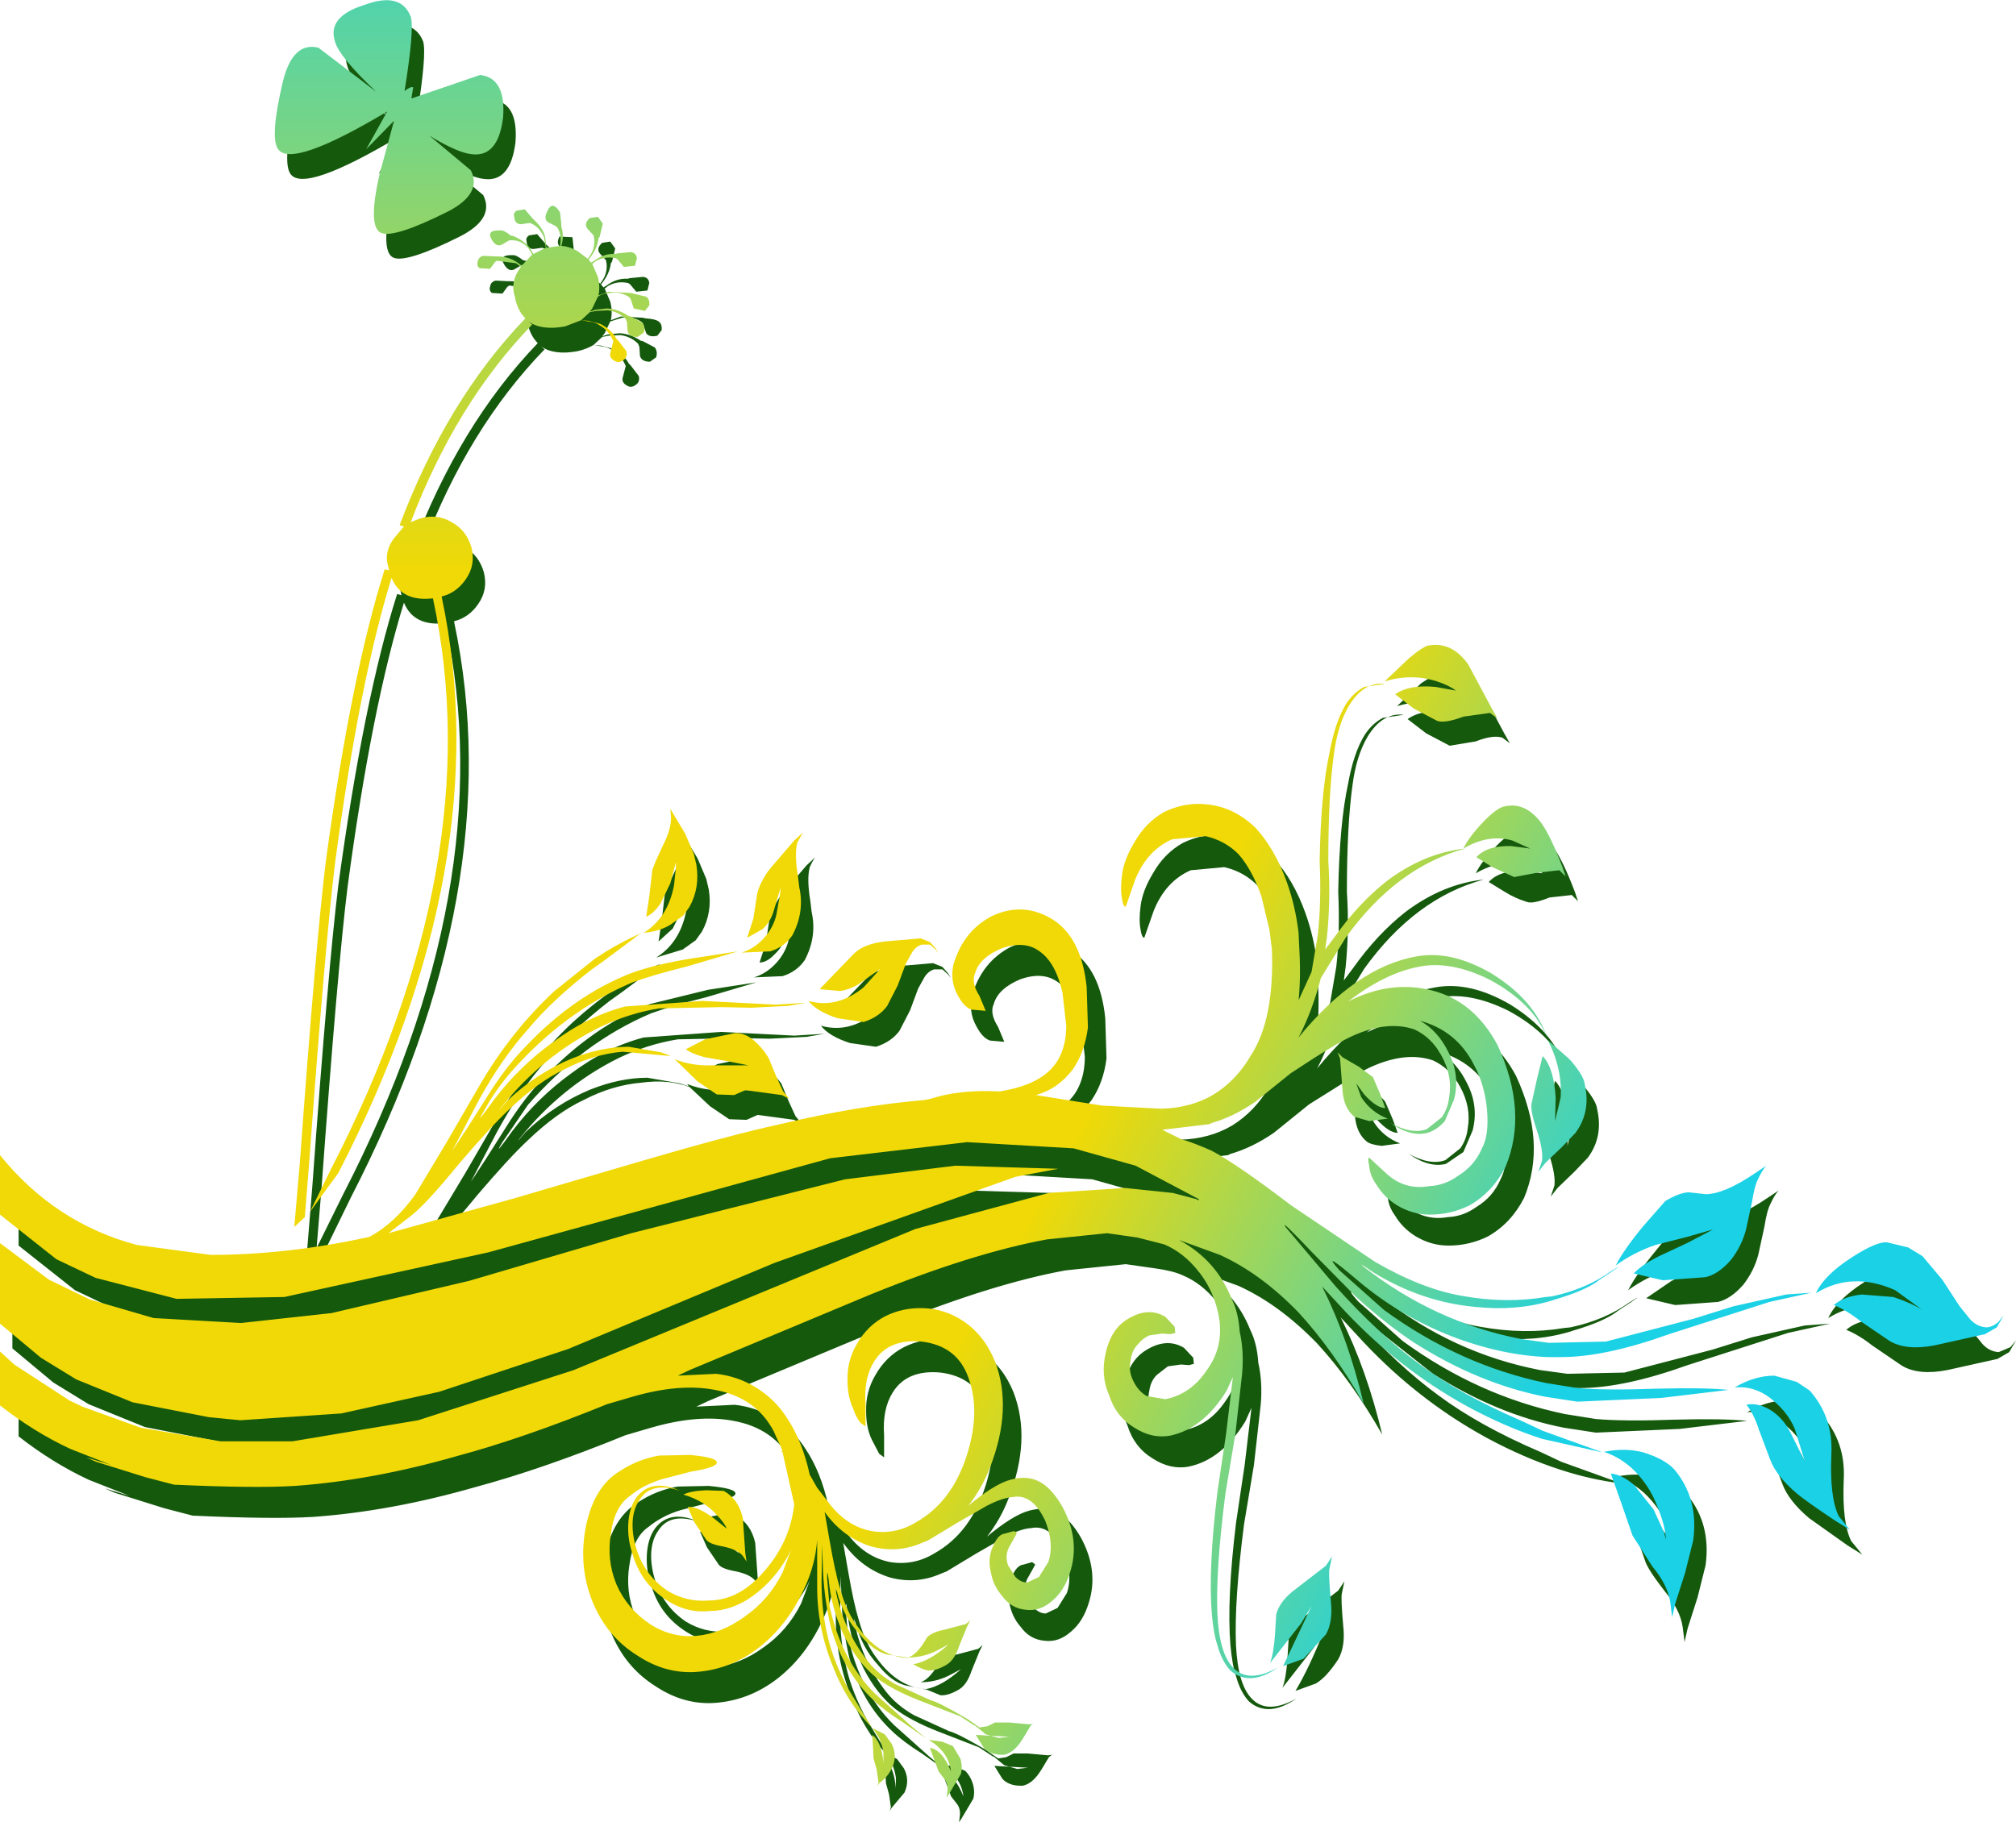 <?xml version="1.0" encoding="UTF-8" standalone="no"?>
<svg xmlns:xlink="http://www.w3.org/1999/xlink" height="147.1px" width="162.7px" xmlns="http://www.w3.org/2000/svg">
  <g transform="matrix(1.0, 0.0, 0.0, 1.0, -360.2, -96.55)">
    <path d="M493.8 197.55 Q495.15 195.85 495.6 195.5 496.8 194.8 497.5 194.8 L498.85 194.95 Q500.35 194.95 502.85 193.25 L503.75 192.65 Q503.45 192.95 503.1 193.7 502.8 194.25 502.6 195.55 L502.1 197.85 Q501.75 199.15 500.9 200.25 499.9 201.4 498.85 201.65 L495.4 201.9 493.05 201.35 495.1 199.95 497.35 198.9 Q498.65 198.45 499.45 197.8 L497.35 198.4 494.8 199.05 Q493.05 199.65 491.6 200.7 492.2 199.5 493.8 197.55 M487.75 183.95 L488.0 184.2 Q489.05 185.45 489.1 186.1 489.6 188.3 488.35 190.0 L487.25 191.15 485.9 192.45 485.35 193.15 485.65 192.25 Q485.75 191.4 485.25 189.85 484.7 188.25 484.8 187.65 L485.25 185.6 485.7 183.8 Q486.6 184.75 486.75 187.15 L486.7 189.05 487.15 187.15 Q487.3 184.8 486.1 182.5 L486.55 182.8 Q487.05 183.2 487.75 183.95 M487.3 168.55 L487.55 169.3 487.05 168.8 485.25 169.0 Q483.9 169.55 483.4 169.35 482.45 169.05 481.65 168.55 L480.35 167.75 Q481.2 166.8 483.15 166.85 L484.7 167.05 Q484.15 166.65 483.25 166.4 481.35 165.85 479.3 167.05 479.75 166.1 481.0 164.8 482.05 163.75 482.6 163.65 484.3 163.25 485.6 165.0 486.35 166.05 487.3 168.55 M399.3 111.0 Q398.15 110.9 395.85 109.5 L399.2 112.3 Q400.15 114.2 397.3 115.65 393.0 117.8 391.95 117.35 390.85 116.85 391.85 112.55 L393.0 108.3 390.75 110.6 392.45 107.55 Q384.75 112.15 383.65 110.6 382.95 109.65 384.05 105.05 384.85 101.9 386.9 102.4 L391.55 105.95 Q388.6 103.15 388.25 101.95 387.55 99.9 390.6 98.95 393.55 97.85 394.35 99.9 394.65 100.9 393.85 105.9 394.35 105.5 394.55 105.6 L394.4 106.5 399.95 104.6 Q402.05 104.85 401.8 108.05 401.4 111.25 399.3 111.0 M418.2 218.85 L419.6 218.9 Q420.8 219.55 421.15 221.1 L421.35 223.95 421.45 224.6 421.15 224.15 Q420.75 223.65 419.6 223.4 418.45 223.2 418.2 222.85 L417.25 221.45 416.7 220.2 Q417.55 220.15 418.85 221.15 L419.85 221.95 419.05 220.85 Q418.05 219.7 416.35 219.2 L418.2 218.85 M464.1 230.45 L464.2 228.85 Q464.5 227.75 465.8 226.8 L468.2 224.95 468.7 224.2 468.5 225.15 Q468.4 225.5 468.6 227.75 468.8 229.45 468.2 230.5 467.25 231.95 466.4 232.45 L464.75 233.05 Q465.85 231.2 467.05 228.2 L466.2 229.6 463.7 232.8 Q464.0 232.0 464.1 230.45 M479.7 152.2 L481.6 155.75 482.05 156.55 481.45 156.1 Q480.7 155.85 479.3 156.4 L477.2 156.75 475.3 155.75 473.8 154.6 Q474.9 153.8 477.05 154.0 L478.7 154.3 Q478.1 153.85 477.15 153.55 475.15 152.9 472.95 153.55 L474.9 151.7 476.55 150.65 Q478.4 150.35 479.7 152.2 M429.4 193.75 L438.3 192.65 446.6 192.9 443.15 193.55 423.7 200.5 407.05 207.45 396.65 210.9 388.75 212.65 380.6 213.2 378.05 212.95 371.9 211.75 367.35 209.9 364.5 208.15 361.2 205.4 361.2 198.9 365.15 201.85 368.45 203.45 373.6 204.95 380.65 205.35 387.95 204.55 399.05 201.95 412.15 198.1 429.4 193.75 M436.25 174.6 L436.7 175.1 436.95 175.5 436.7 175.2 436.25 174.8 435.6 174.8 Q435.1 174.95 434.8 175.45 L434.3 176.35 433.65 178.1 432.8 179.75 Q432.15 180.65 430.9 181.05 L428.8 180.75 Q427.1 180.2 426.45 179.35 428.75 180.0 430.9 178.25 L432.25 176.75 430.7 177.85 Q429.95 178.4 429.0 178.55 L427.35 178.4 430.1 175.55 Q430.9 174.75 432.6 174.55 L435.5 174.3 436.25 174.6 M414.15 168.0 L414.7 166.8 Q415.4 165.45 415.35 164.45 L415.3 163.85 415.6 164.35 416.5 165.85 417.2 167.5 417.4 168.35 Q417.7 170.2 416.85 171.75 L416.35 172.45 415.3 173.2 413.15 173.85 Q415.1 172.65 415.6 170.0 L415.75 168.55 415.75 168.15 415.3 169.85 414.5 171.5 413.35 172.55 413.6 170.9 413.85 168.75 414.15 168.0 M425.3 166.4 L426.0 165.75 Q425.8 166.0 425.55 166.55 425.3 167.5 425.6 169.3 L425.7 170.15 Q426.15 172.15 425.15 174.05 424.5 175.0 423.35 175.35 L421.05 175.45 Q422.2 175.1 423.05 174.05 423.75 173.15 423.9 172.15 L424.15 170.75 424.2 170.2 423.65 172.05 Q423.4 172.95 422.75 173.55 422.1 174.25 421.5 174.25 L422.0 172.7 422.3 170.75 Q422.45 170.0 423.1 169.0 L423.45 168.55 425.3 166.4 M410.95 125.9 L411.1 126.05 411.75 126.9 Q411.85 127.3 411.6 127.55 411.25 127.85 410.95 127.75 410.35 127.5 410.45 127.05 L410.7 126.1 Q410.35 125.25 409.65 124.85 409.25 124.55 408.7 124.5 L408.1 124.4 408.7 124.45 409.65 124.7 Q410.55 125.15 410.95 125.9 M361.7 197.1 L361.7 192.3 Q366.15 197.8 372.75 199.55 L378.7 200.35 Q384.9 200.35 391.5 198.9 393.5 197.85 395.2 195.5 L397.75 191.25 400.3 186.85 Q402.85 182.4 406.45 179.05 408.05 177.6 409.7 176.45 411.25 175.4 412.85 174.65 L413.5 174.35 412.8 174.85 410.45 176.6 409.4 177.35 Q406.25 179.8 404.3 182.15 402.2 184.5 400.35 187.85 L398.2 191.95 399.45 190.05 401.35 187.05 Q402.75 184.9 404.2 183.45 408.05 179.4 412.65 177.6 L417.35 176.45 421.25 175.85 417.2 177.05 Q414.4 177.75 412.75 178.35 407.2 180.7 402.8 185.75 L400.75 188.75 Q399.9 190.15 401.55 187.85 403.6 185.15 406.3 183.2 409.1 181.1 412.15 180.3 L418.4 179.85 424.3 180.15 426.75 180.0 425.3 180.25 422.3 180.4 419.95 180.35 414.9 180.45 Q412.45 180.85 410.15 181.95 405.5 184.25 402.1 188.5 L402.0 188.65 402.6 187.95 Q404.95 185.7 407.85 184.5 410.25 183.55 412.45 183.55 L415.05 184.0 415.8 184.25 415.65 184.05 Q416.75 184.5 418.05 184.55 L419.85 184.55 421.6 184.55 419.85 184.2 418.1 183.9 Q417.1 183.65 416.55 183.25 L418.1 182.45 420.5 181.95 Q421.25 181.9 422.0 182.5 L423.25 184.0 423.85 185.45 424.4 186.65 424.9 187.25 424.3 186.95 421.35 186.55 420.45 186.95 419.05 186.9 417.5 185.85 415.85 184.3 Q414.15 183.65 411.95 183.95 409.6 184.15 407.3 185.35 405.15 186.35 402.8 188.6 401.3 190.0 398.7 193.05 396.05 196.3 394.8 197.25 L393.05 198.6 403.15 195.8 Q411.2 193.4 413.55 192.75 420.55 190.7 424.65 189.8 430.95 188.3 436.3 187.85 L436.8 187.75 Q439.1 187.0 442.25 187.15 L442.4 187.15 Q446.2 186.55 447.25 184.3 447.75 183.25 447.75 181.85 L447.45 179.2 Q446.9 176.75 445.6 175.85 444.4 174.95 442.55 175.6 440.75 176.35 440.4 177.6 440.05 178.35 440.75 179.45 L441.25 180.65 440.1 180.55 Q439.5 180.35 439.0 179.4 438.35 178.25 438.65 176.9 439.45 174.2 441.75 173.0 444.3 171.8 446.7 173.3 449.0 174.8 449.4 178.75 L449.5 182.0 Q449.25 183.95 448.3 185.35 447.1 186.95 445.3 187.45 L450.65 188.3 455.4 188.55 Q457.8 188.5 459.65 187.4 461.5 186.25 462.65 184.25 464.55 181.35 464.35 175.7 L464.15 174.1 463.5 171.4 Q462.75 169.25 461.65 168.0 460.55 166.9 459.0 166.55 L456.3 166.8 Q454.25 167.7 453.3 170.1 L452.55 172.25 Q452.35 172.25 452.25 171.6 452.1 170.85 452.25 169.7 452.4 168.45 453.25 167.05 454.15 165.45 455.65 164.6 457.4 163.75 459.25 164.0 461.35 164.25 463.05 165.9 464.6 167.6 465.55 170.25 466.25 172.2 466.5 174.35 L466.55 175.45 Q466.7 177.9 466.5 179.8 L467.55 177.5 468.05 174.55 Q468.35 171.85 468.2 168.55 468.3 163.0 469.0 159.8 469.45 157.3 470.35 155.85 470.95 154.95 471.8 154.5 L473.5 154.25 Q471.75 154.05 470.55 156.05 469.65 157.6 469.35 159.95 468.9 163.2 468.9 168.55 469.1 171.6 468.8 174.6 L468.65 175.7 469.4 174.7 Q471.35 171.95 473.65 170.15 476.65 167.9 479.95 167.55 474.4 169.05 470.3 174.75 L468.3 178.0 Q467.6 180.7 466.5 182.8 471.15 177.1 476.05 176.25 478.85 175.75 482.1 177.65 485.55 179.8 486.55 182.8 485.45 180.05 481.95 178.15 478.75 176.55 476.15 177.1 473.4 177.65 470.5 179.9 473.9 178.15 477.25 179.0 480.65 179.85 482.55 183.4 485.05 188.8 483.2 193.25 482.15 195.3 480.3 196.35 478.8 197.1 477.1 197.1 475.7 197.1 474.45 196.35 473.4 195.7 472.8 194.7 472.25 193.95 472.2 193.15 472.05 192.55 472.2 192.5 L473.55 193.75 Q475.05 195.15 477.05 194.8 478.3 194.75 479.4 193.95 480.7 193.15 481.3 191.75 481.9 190.65 481.7 188.55 481.5 186.55 480.65 185.0 479.25 182.25 476.3 181.45 477.75 182.25 478.6 184.0 479.55 185.85 479.05 187.8 L478.3 189.55 476.9 190.5 Q475.55 190.85 473.9 189.7 475.65 190.65 476.85 190.2 L478.05 189.25 Q478.55 188.55 478.65 187.65 478.95 185.95 478.05 184.3 477.25 182.8 475.85 182.15 473.65 181.4 470.8 182.7 470.25 182.95 469.25 183.55 L469.55 183.9 Q469.85 184.25 470.85 184.65 471.7 185.05 472.0 185.5 L472.6 186.9 473.0 188.0 Q472.3 188.0 471.3 186.9 L470.65 186.0 471.05 187.1 Q471.85 188.35 473.2 188.85 L471.7 189.05 Q470.8 188.95 470.5 188.7 469.65 188.0 469.55 186.6 L469.35 184.0 469.2 183.6 465.85 185.7 463.0 188.0 Q461.25 189.2 459.5 189.7 L459.3 189.8 455.5 190.25 457.0 191.0 Q458.05 191.3 459.5 191.95 461.5 193.0 465.9 196.35 470.2 199.45 472.65 200.9 476.45 203.1 479.65 203.65 483.2 204.3 486.45 203.75 L486.95 203.7 Q489.75 203.1 491.75 201.65 493.3 200.7 490.8 202.35 489.75 203.2 487.2 203.95 L486.9 204.05 Q484.05 204.9 480.75 204.55 476.45 204.15 472.6 201.8 L471.55 201.1 471.75 201.3 Q477.5 205.8 484.5 207.15 L486.7 207.45 491.3 207.35 498.4 205.5 501.6 204.5 505.85 203.55 507.9 203.4 504.5 204.15 496.4 206.75 Q491.25 208.6 487.7 208.6 L486.6 208.6 Q482.8 208.45 478.8 206.9 474.6 205.25 471.2 202.35 468.2 199.8 469.8 201.6 L473.4 204.8 Q479.5 209.25 486.5 210.7 L489.0 211.1 Q491.25 211.3 495.45 211.15 499.3 211.05 501.2 211.25 L495.75 211.9 489.0 212.2 486.4 211.8 Q481.05 210.75 475.85 207.45 L471.1 203.7 467.6 200.15 Q464.95 197.35 465.45 198.1 L469.5 202.9 Q472.95 206.75 476.3 209.2 479.6 211.65 484.5 213.75 L486.2 214.55 491.05 216.3 Q488.6 216.0 486.15 215.2 483.2 214.25 480.15 212.6 474.3 209.4 469.65 204.25 L468.4 202.9 Q470.5 207.1 471.75 212.35 469.3 208.05 466.5 205.0 463.45 201.85 460.15 200.35 L456.85 199.15 Q459.85 200.75 461.1 203.9 461.65 205.0 461.75 206.55 462.1 208.1 461.95 209.9 L461.4 214.8 460.6 219.6 Q459.8 225.8 459.95 229.35 460.1 232.5 461.2 233.65 462.45 235.0 464.85 233.65 462.55 235.25 461.0 233.9 460.3 233.15 459.95 231.85 459.65 231.0 459.5 229.35 459.2 225.7 459.95 219.5 L460.65 214.8 461.2 210.2 460.7 211.3 Q458.8 214.4 456.1 214.95 454.65 215.2 453.25 214.3 451.75 213.4 451.2 211.65 450.5 210.05 450.95 208.2 451.35 206.5 452.45 205.7 454.25 204.45 455.75 205.35 L456.5 206.15 456.55 206.65 456.15 206.75 455.5 206.7 454.45 206.85 453.55 207.55 Q453.05 208.05 452.95 208.85 452.75 209.7 453.15 210.5 453.55 211.35 454.25 211.75 L455.75 212.0 Q457.8 211.6 459.1 209.65 460.7 207.45 459.9 204.6 459.45 202.95 458.4 201.65 457.2 200.15 455.65 199.5 454.9 199.15 453.5 198.95 L451.05 198.6 446.2 199.1 Q440.2 200.2 431.95 203.55 L417.35 209.65 416.4 210.1 419.5 209.95 Q421.25 210.15 422.7 211.05 424.25 212.0 425.2 213.5 426.45 215.35 427.05 218.1 L427.65 219.15 428.5 220.25 Q429.95 222.25 432.05 222.65 433.95 222.95 435.6 221.95 438.55 220.3 439.75 216.45 440.85 212.95 439.85 210.25 438.95 207.7 436.1 207.35 433.4 207.1 432.25 208.95 431.4 210.3 431.55 212.4 L431.55 214.2 431.15 213.9 430.55 212.75 Q430.1 211.8 430.1 210.5 430.05 208.9 430.85 207.55 431.7 206.05 433.15 205.3 434.55 204.6 436.2 204.65 437.95 204.7 439.45 205.7 441.15 206.85 442.0 208.95 443.45 212.75 441.6 217.5 440.95 219.2 439.85 220.6 441.95 218.85 443.25 218.5 444.7 218.1 445.75 218.75 446.65 219.3 447.45 220.7 448.9 223.4 448.05 226.0 447.6 227.45 446.65 228.25 445.65 229.15 444.5 229.0 443.3 228.9 442.55 227.85 441.85 227.05 441.65 225.9 441.4 224.8 441.85 223.85 442.25 222.9 442.8 222.85 L443.5 222.65 443.75 222.85 443.25 223.75 Q442.75 224.5 443.05 225.4 L443.65 226.35 Q444.1 226.8 444.6 226.8 L445.55 226.35 446.3 225.15 Q446.8 223.7 446.05 221.8 445.0 219.6 443.45 219.9 442.6 219.95 441.35 220.6 L439.0 221.95 436.6 223.4 436.1 223.6 Q434.15 224.45 432.05 223.9 429.75 223.2 428.25 221.1 L428.65 223.4 Q429.1 226.0 429.5 227.3 430.05 229.25 430.95 230.4 432.65 232.75 434.9 232.9 L434.95 232.9 Q436.25 232.65 437.75 231.3 L436.8 231.8 Q435.7 232.35 434.5 232.35 435.25 232.1 436.0 230.75 436.4 230.3 437.45 230.1 L439.15 229.65 439.5 229.35 439.25 229.85 438.6 231.45 Q438.25 232.5 437.65 232.9 436.75 233.45 436.1 233.4 L435.0 232.95 433.25 232.6 Q432.15 232.3 431.1 231.0 429.75 229.55 429.25 227.55 L429.1 227.2 Q429.7 230.55 431.7 233.1 432.55 234.2 433.95 235.0 L436.8 236.3 Q437.45 236.45 439.75 237.8 L440.75 238.5 441.4 238.4 442.0 238.1 443.15 238.1 444.8 238.25 445.1 238.2 444.85 238.4 444.25 239.4 444.05 239.7 Q443.45 240.55 442.75 240.7 441.65 240.75 441.1 240.15 L440.45 239.1 443.15 239.25 442.3 239.35 441.25 239.05 440.4 238.35 440.35 238.35 439.2 237.6 435.85 236.3 Q433.7 235.45 432.45 234.5 430.95 233.3 429.9 231.25 428.95 229.3 428.65 227.2 428.45 225.3 428.45 226.45 L428.65 228.7 Q429.6 233.1 432.35 235.8 L435.2 238.35 436.45 239.4 434.95 238.35 434.6 238.1 Q433.15 237.2 432.2 236.3 429.75 234.0 428.75 230.4 428.15 227.85 428.1 225.2 L428.05 223.75 428.0 226.7 Q428.0 229.1 428.5 231.15 428.95 233.15 430.2 235.45 L431.75 238.0 431.85 238.15 432.6 238.55 433.15 239.3 Q433.65 240.25 433.2 241.25 L432.15 242.5 432.0 242.75 432.1 242.45 431.95 241.4 431.7 240.5 431.65 239.5 431.6 238.6 Q432.35 239.15 432.5 240.9 L432.5 240.05 Q432.35 238.9 431.6 238.05 L431.65 238.05 431.55 237.95 Q429.95 236.2 428.95 233.65 427.65 230.5 427.65 227.2 L427.65 223.35 Q427.5 225.4 426.6 227.3 425.25 230.25 422.95 232.05 420.75 233.75 418.1 234.0 415.5 234.25 413.15 232.7 410.65 231.15 409.5 228.3 408.35 225.4 409.0 222.2 409.65 219.1 411.65 217.85 413.15 216.85 414.9 216.55 L417.4 216.5 Q419.55 216.7 419.55 217.1 419.6 217.5 417.45 217.85 L415.15 218.45 Q413.65 218.9 412.55 219.8 411.3 220.65 411.0 222.85 410.65 225.0 411.45 226.95 412.3 228.9 414.15 230.15 415.95 231.3 417.95 231.1 419.95 230.9 421.8 229.55 423.75 228.2 424.85 226.0 L425.55 224.15 425.3 224.65 Q424.2 226.6 422.5 227.85 420.8 229.1 418.9 229.1 417.0 229.3 415.25 228.05 413.4 226.75 412.75 224.5 412.35 223.35 412.4 222.15 412.45 220.8 413.05 219.95 414.25 218.35 416.6 219.4 414.25 218.6 413.3 220.15 412.75 220.95 412.75 222.15 412.75 223.2 413.15 224.35 413.85 226.3 415.55 227.45 417.1 228.4 418.9 228.25 421.4 228.25 423.45 225.8 425.45 223.5 425.8 220.5 L424.85 216.25 424.65 216.2 424.85 216.2 424.7 215.8 424.3 214.95 424.15 214.6 Q422.7 211.85 419.4 211.25 416.55 210.7 412.75 211.8 L410.7 212.4 Q403.95 215.15 398.55 216.6 391.75 218.55 385.5 219.0 382.25 219.2 375.75 218.9 L373.45 218.3 369.45 217.05 368.65 216.7 370.65 217.3 369.5 216.85 367.35 216.0 Q364.45 214.65 361.7 212.5 L361.7 208.15 362.85 209.2 367.3 212.1 368.35 212.6 373.05 214.3 379.5 215.4 385.3 215.4 395.45 213.7 408.0 209.65 435.6 198.25 446.35 195.35 452.5 194.95 456.35 195.35 458.25 195.85 458.45 195.95 458.45 195.85 453.35 193.15 448.35 191.75 439.75 191.25 428.7 192.55 401.1 200.15 384.65 203.75 375.95 203.9 369.4 202.2 366.25 200.7 361.7 197.1 M396.15 146.9 L396.15 146.85 Q393.6 147.15 392.8 145.2 390.2 153.6 388.25 168.15 387.45 174.6 386.15 192.45 L385.75 197.3 387.9 192.95 Q400.7 168.1 396.15 146.9 M401.55 117.15 Q401.85 117.1 402.4 117.55 L402.6 117.6 Q403.4 117.9 403.95 118.55 L404.25 119.05 405.25 118.55 405.1 117.7 Q404.75 116.9 404.1 116.6 L403.95 116.55 403.25 116.65 Q402.75 116.65 402.7 116.05 402.6 115.75 402.9 115.55 L403.55 115.45 404.2 116.2 404.3 116.3 Q405.05 117.0 405.2 117.7 L405.3 118.55 406.4 118.4 Q406.55 117.55 406.2 116.95 L406.05 116.8 405.45 116.5 Q405.05 116.25 405.35 115.65 L406.4 115.7 406.5 116.65 406.5 116.85 Q406.75 117.6 406.5 118.4 407.2 118.45 407.85 118.85 L408.65 119.45 408.7 119.35 Q409.25 118.65 409.15 117.8 L409.1 117.55 408.6 117.0 Q408.3 116.6 408.8 116.15 L409.45 116.05 409.85 116.6 409.6 117.65 409.5 117.8 Q409.4 118.65 408.75 119.45 L408.7 119.5 408.9 119.75 409.15 119.6 Q409.95 119.0 410.85 119.05 L411.05 119.0 412.1 118.9 Q412.55 118.95 412.6 119.4 L412.45 120.0 411.55 120.1 411.05 119.5 410.9 119.4 Q410.0 119.2 409.25 119.65 L409.0 119.85 409.45 120.9 Q409.65 121.65 409.5 122.4 L410.3 122.1 412.1 122.2 412.3 122.25 Q413.1 122.3 413.35 122.5 413.65 122.7 413.6 123.2 L413.25 123.65 Q412.6 123.8 412.35 123.45 L412.1 122.7 412.0 122.55 Q411.25 122.05 410.4 122.2 L409.45 122.5 409.0 123.45 408.8 123.7 409.25 123.55 410.2 123.45 Q411.1 123.5 411.9 124.05 L412.1 124.1 413.05 124.6 Q413.3 124.95 413.15 125.4 L412.65 125.75 Q412.0 125.75 411.85 125.3 L411.8 124.55 411.7 124.3 Q411.1 123.7 410.25 123.6 L409.3 123.65 408.8 123.75 408.1 124.4 Q407.5 124.75 406.8 124.9 404.9 125.25 403.85 124.5 L404.15 124.75 Q398.0 131.1 394.35 140.7 L395.1 140.4 Q396.45 140.0 397.65 140.7 398.85 141.35 399.25 142.75 399.6 144.15 398.8 145.3 398.05 146.4 396.85 146.7 L396.85 146.75 Q401.4 168.2 388.5 193.25 L385.55 199.3 385.2 199.15 384.85 199.15 385.4 192.4 Q386.7 174.5 387.5 168.05 389.55 153.0 392.25 144.5 L392.6 144.6 392.55 144.35 Q392.15 143.15 393.0 142.0 393.3 141.45 393.8 141.05 L393.45 140.95 Q397.25 130.85 403.6 124.25 402.95 123.6 402.75 122.5 402.35 121.3 403.2 120.15 L403.25 120.1 402.85 119.8 401.3 119.6 401.15 119.7 400.75 120.25 399.9 120.2 Q399.65 120.0 399.75 119.7 399.8 119.3 400.2 119.2 L401.15 119.25 401.35 119.25 Q402.2 119.25 402.9 119.7 L403.3 120.0 404.15 119.1 403.85 118.6 Q403.25 117.9 402.45 117.95 L402.3 117.95 401.7 118.3 Q401.3 118.5 400.95 118.0 400.35 117.1 401.55 117.15 M438.1 239.5 Q438.5 239.9 438.7 240.5 438.9 241.15 438.75 241.75 L437.8 243.35 437.6 243.65 437.65 243.25 Q437.75 242.6 437.45 242.2 L436.95 241.55 436.25 239.65 Q437.25 239.8 437.95 241.55 437.75 239.95 436.15 239.0 L437.25 239.15 438.1 239.5 M493.1 218.45 L494.65 220.4 495.5 222.25 495.65 222.85 Q495.6 221.7 494.95 220.15 494.45 218.8 493.5 217.7 492.3 216.3 490.65 215.75 492.35 215.4 493.85 215.8 495.6 216.35 496.35 217.2 498.3 219.55 497.85 222.9 L497.2 225.5 496.4 228.0 496.15 229.1 496.0 227.9 Q495.8 226.5 494.55 225.0 493.15 223.2 492.95 222.5 L492.0 219.75 491.2 217.5 Q492.15 217.6 493.1 218.45 M509.0 215.95 Q508.85 219.45 509.6 220.95 L510.5 222.05 509.3 221.3 506.2 219.1 Q504.55 217.7 504.05 216.35 L503.15 213.95 Q502.75 212.7 502.15 211.95 503.0 211.75 504.05 212.35 505.1 213.0 505.7 214.2 L506.85 216.5 506.05 213.9 Q505.5 212.6 504.3 211.6 502.9 210.4 501.2 210.55 502.8 209.6 504.4 209.6 L506.2 210.1 Q506.95 210.45 507.25 210.8 509.15 212.95 509.0 215.95 M520.2 205.05 Q520.75 205.65 521.5 205.7 L522.45 205.3 522.9 204.75 522.35 205.7 521.4 206.25 517.35 207.15 Q515.05 207.6 513.7 206.8 L511.35 205.2 Q510.2 204.3 509.2 203.9 510.0 203.2 511.45 203.05 L514.0 203.25 Q515.5 203.75 516.35 204.3 515.55 203.55 514.15 202.7 510.65 201.15 507.75 202.95 508.4 201.5 510.65 200.05 512.75 198.7 513.55 198.85 L515.2 199.25 516.35 199.95 Q517.15 200.65 517.95 201.85 L519.35 204.0 520.2 205.05" fill="#15590d" fill-rule="evenodd" stroke="none"/>
    <path d="M514.2 197.25 L515.35 197.95 516.95 199.85 518.35 202.0 519.2 203.05 Q519.75 203.65 520.5 203.7 520.95 203.7 521.45 203.3 L521.9 202.75 521.35 203.7 520.4 204.25 516.35 205.15 Q514.05 205.6 512.7 204.8 L510.35 203.2 Q509.2 202.3 508.2 201.9 509.0 201.2 510.45 201.05 L513.0 201.25 Q514.5 201.75 515.35 202.3 L513.15 200.7 Q509.65 199.15 506.75 200.95 507.4 199.5 509.65 198.05 511.75 196.7 512.55 196.85 L514.2 197.25 M492.8 195.55 L494.6 193.5 Q495.8 192.8 496.5 192.8 L497.85 192.95 Q499.35 192.95 501.85 191.25 L502.75 190.65 Q502.45 190.95 502.1 191.7 501.8 192.25 501.6 193.55 L501.1 195.85 Q500.75 197.15 499.9 198.25 498.9 199.4 497.85 199.65 L494.4 199.9 492.05 199.35 Q492.7 198.65 494.1 197.95 L496.35 196.9 498.45 195.8 496.35 196.4 493.8 197.05 Q492.05 197.65 490.6 198.7 491.2 197.5 492.8 195.55 M486.75 181.95 L487.0 182.2 Q488.05 183.45 488.1 184.1 488.6 186.3 487.35 188.0 L486.25 189.15 Q485.4 189.95 484.9 190.45 L484.35 191.15 484.65 190.25 Q484.75 189.4 484.25 187.85 483.7 186.25 483.8 185.65 L484.25 183.6 484.7 181.8 Q485.6 182.75 485.75 185.15 L485.7 187.05 486.15 185.15 Q486.3 182.8 485.1 180.5 L486.75 181.95 M486.3 166.55 L486.55 167.3 486.05 166.8 484.25 167.0 482.4 167.35 480.65 166.55 479.35 165.75 Q480.2 164.8 482.15 164.85 L483.7 165.05 482.25 164.4 Q480.35 163.85 478.3 165.05 478.75 164.1 480.0 162.8 481.05 161.75 481.6 161.65 483.3 161.25 484.6 163.0 485.35 164.05 486.3 166.55 M360.2 189.8 Q364.65 195.3 371.25 197.05 L377.2 197.85 Q383.4 197.85 390.0 196.4 392.0 195.35 393.7 193.0 L396.25 188.75 398.8 184.35 Q401.35 179.9 404.95 176.55 L408.2 173.95 Q409.75 172.9 411.35 172.15 L412.0 171.85 Q411.65 172.05 411.3 172.35 L408.95 174.1 407.9 174.85 Q404.75 177.3 402.8 179.65 400.7 182.0 398.85 185.35 L396.7 189.45 397.95 187.55 399.85 184.55 Q401.25 182.4 402.7 180.95 406.55 176.9 411.15 175.1 413.1 174.4 415.85 173.95 L419.75 173.35 415.7 174.55 Q412.9 175.25 411.25 175.85 405.7 178.2 401.3 183.25 400.05 184.75 399.25 186.25 398.4 187.65 400.05 185.35 402.1 182.65 404.8 180.7 407.6 178.6 410.65 177.8 L416.9 177.35 422.8 177.65 425.25 177.5 423.8 177.75 420.8 177.9 418.45 177.85 413.4 177.95 Q410.95 178.35 408.65 179.45 404.0 181.75 400.6 186.0 L400.5 186.15 401.1 185.45 Q403.45 183.2 406.35 182.0 408.75 181.05 410.95 181.05 L413.55 181.5 414.35 181.8 410.45 181.45 Q408.1 181.65 405.8 182.85 403.65 183.85 401.3 186.1 399.8 187.5 397.2 190.55 394.55 193.8 393.3 194.75 L391.55 196.1 401.65 193.3 412.05 190.25 Q419.05 188.2 423.15 187.3 429.45 185.8 434.8 185.35 L435.3 185.25 Q437.6 184.5 440.75 184.65 L440.9 184.65 Q444.7 184.05 445.75 181.8 446.25 180.75 446.25 179.35 L445.95 176.7 Q445.4 174.25 444.1 173.35 442.9 172.45 441.05 173.1 439.25 173.85 438.9 175.1 438.55 175.85 439.25 176.95 L439.75 178.15 438.6 178.05 Q438.0 177.85 437.5 176.9 436.85 175.75 437.15 174.4 437.95 171.7 440.25 170.5 442.8 169.3 445.2 170.8 447.5 172.3 447.9 176.25 L448.0 179.5 Q447.75 181.45 446.8 182.85 445.6 184.45 443.8 184.95 L449.15 185.8 453.9 186.05 Q456.3 186.0 458.15 184.9 460.0 183.75 461.15 181.75 463.05 178.85 462.85 173.2 L462.65 171.6 462.0 168.9 Q461.25 166.75 460.15 165.5 459.05 164.4 457.5 164.05 L454.8 164.3 Q452.75 165.2 451.8 167.6 L451.05 169.75 Q450.85 169.75 450.75 169.1 450.6 168.35 450.75 167.2 450.9 165.95 451.75 164.55 452.65 162.95 454.15 162.1 455.9 161.25 457.75 161.5 459.85 161.75 461.55 163.4 463.1 165.1 464.05 167.75 464.75 169.7 465.0 171.85 L465.05 172.95 Q465.2 175.4 465.0 177.3 L466.05 175.0 466.55 172.05 Q466.85 169.35 466.7 166.05 466.8 160.5 467.5 157.3 467.95 154.8 468.85 153.35 469.45 152.45 470.3 152.0 L472.0 151.75 Q470.25 151.55 469.05 153.55 468.15 155.1 467.85 157.45 467.4 160.7 467.4 166.05 467.6 169.1 467.3 172.1 L467.15 173.2 467.9 172.2 Q469.85 169.45 472.15 167.65 475.15 165.4 478.45 165.05 472.9 166.55 468.8 172.25 L466.8 175.5 Q466.1 178.2 465.0 180.3 469.65 174.6 474.55 173.75 477.35 173.25 480.6 175.15 484.05 177.3 485.05 180.3 483.95 177.55 480.45 175.65 477.25 174.05 474.65 174.6 471.9 175.15 469.0 177.4 472.4 175.65 475.75 176.5 479.15 177.35 481.05 180.9 483.55 186.3 481.7 190.75 480.65 192.8 478.8 193.85 477.3 194.6 475.6 194.6 474.2 194.6 472.95 193.85 471.9 193.2 471.3 192.2 470.75 191.45 470.7 190.65 470.55 190.05 470.7 190.0 L472.05 191.25 Q473.55 192.65 475.55 192.3 476.8 192.25 477.9 191.45 479.2 190.65 479.8 189.25 480.4 188.15 480.2 186.05 480.0 184.05 479.15 182.5 477.75 179.75 474.8 178.95 476.25 179.75 477.1 181.5 478.05 183.35 477.55 185.3 L476.8 187.05 Q476.2 187.75 475.4 188.0 474.05 188.35 472.4 187.2 474.15 188.15 475.35 187.7 L476.55 186.75 Q477.05 186.05 477.15 185.15 477.45 183.45 476.55 181.8 475.75 180.3 474.35 179.65 472.15 178.9 469.3 180.2 468.05 180.75 464.35 183.2 L461.5 185.5 Q459.75 186.7 458.0 187.2 L457.8 187.3 454.0 187.75 455.5 188.5 Q456.55 188.8 458.0 189.45 460.0 190.5 464.4 193.85 L471.15 198.4 Q474.95 200.6 478.15 201.15 481.7 201.8 484.95 201.25 L485.45 201.2 Q488.25 200.6 490.25 199.15 491.8 198.2 489.3 199.85 488.25 200.7 485.7 201.45 L485.4 201.55 Q482.55 202.4 479.25 202.05 474.95 201.65 471.1 199.3 L470.05 198.6 470.25 198.8 Q476.0 203.3 483.0 204.65 L485.2 204.95 489.8 204.85 496.9 203.0 500.1 202.0 504.35 201.05 506.4 200.9 503.0 201.65 494.9 204.25 Q489.75 206.1 486.2 206.1 L485.1 206.1 Q481.3 205.95 477.3 204.4 473.1 202.75 469.7 199.85 466.7 197.3 468.3 199.1 L471.9 202.3 Q478.0 206.75 485.0 208.2 L487.5 208.6 Q489.75 208.8 493.95 208.65 497.8 208.55 499.7 208.75 L494.25 209.4 487.5 209.7 484.9 209.3 Q479.55 208.25 474.35 204.95 472.0 203.4 469.6 201.2 L466.1 197.65 Q463.45 194.85 463.95 195.6 L468.0 200.4 Q471.45 204.25 474.8 206.7 478.1 209.15 483.0 211.25 L484.7 212.05 489.55 213.8 484.65 212.7 Q481.7 211.75 478.65 210.1 472.8 206.9 468.15 201.75 L466.9 200.4 Q469.0 204.6 470.25 209.85 467.8 205.55 465.0 202.5 461.95 199.35 458.65 197.85 L455.35 196.65 Q458.35 198.25 459.6 201.4 460.15 202.5 460.25 204.05 460.6 205.6 460.45 207.4 L459.9 212.3 459.1 217.1 Q458.3 223.3 458.45 226.85 458.6 230.0 459.7 231.15 460.95 232.5 463.35 231.15 461.05 232.75 459.5 231.4 458.8 230.65 458.45 229.35 458.15 228.5 458.0 226.85 457.7 223.2 458.45 217.0 L459.15 212.3 459.7 207.7 459.2 208.8 Q457.3 211.9 454.6 212.45 453.15 212.7 451.75 211.8 450.25 210.9 449.7 209.15 449.0 207.55 449.45 205.7 449.85 204.0 450.95 203.2 452.75 201.95 454.25 202.85 L455.0 203.65 455.05 204.15 454.65 204.25 454.0 204.2 452.95 204.35 Q452.4 204.6 452.05 205.05 451.55 205.55 451.45 206.35 451.25 207.2 451.65 208.0 452.05 208.85 452.75 209.25 L454.25 209.5 Q456.3 209.1 457.6 207.15 459.2 204.95 458.4 202.1 457.95 200.45 456.9 199.15 455.7 197.65 454.15 197.0 L452.0 196.45 449.55 196.1 444.7 196.6 Q438.7 197.7 430.45 201.05 L415.85 207.15 414.9 207.6 418.0 207.45 Q419.75 207.65 421.2 208.55 422.75 209.5 423.7 211.0 424.95 212.85 425.55 215.6 L426.15 216.65 427.0 217.75 Q428.45 219.75 430.55 220.15 432.45 220.45 434.1 219.45 437.05 217.8 438.25 213.95 439.35 210.45 438.35 207.75 437.45 205.2 434.6 204.85 431.9 204.6 430.75 206.45 429.9 207.8 430.05 209.9 L430.05 211.7 429.65 211.4 Q429.3 211.0 429.05 210.25 428.6 209.3 428.6 208.0 428.55 206.4 429.35 205.05 430.2 203.55 431.65 202.8 433.05 202.1 434.7 202.15 436.45 202.2 437.95 203.2 439.65 204.35 440.5 206.45 441.95 210.25 440.1 215.0 439.45 216.7 438.35 218.1 440.45 216.35 441.75 216.0 443.2 215.6 444.25 216.25 445.15 216.8 445.95 218.2 447.4 220.9 446.55 223.5 446.1 224.95 445.15 225.75 444.15 226.65 443.0 226.5 441.8 226.4 441.05 225.35 440.35 224.55 440.15 223.4 439.9 222.3 440.35 221.35 440.75 220.4 441.3 220.35 L442.0 220.15 Q442.25 220.2 442.25 220.35 L441.75 221.25 Q441.25 222.0 441.55 222.9 L442.15 223.85 Q442.6 224.3 443.1 224.3 L444.05 223.85 444.8 222.65 Q445.3 221.2 444.55 219.3 443.5 217.1 441.95 217.4 441.1 217.45 439.85 218.1 L437.5 219.45 435.1 220.9 434.6 221.1 Q432.65 221.95 430.55 221.4 428.25 220.7 426.75 218.6 L427.15 220.9 Q427.6 223.5 428.0 224.8 428.55 226.75 429.45 227.9 431.25 230.4 433.7 230.4 L431.75 230.1 Q430.65 229.8 429.6 228.5 428.25 227.05 427.75 225.05 L427.6 224.7 Q428.2 228.05 430.2 230.6 431.05 231.7 432.45 232.5 L435.3 233.8 Q435.95 233.95 438.25 235.3 L439.25 236.0 439.9 235.9 440.5 235.6 441.65 235.6 443.3 235.75 443.6 235.7 Q443.45 235.75 443.35 235.9 L442.75 236.9 442.55 237.2 Q441.95 238.05 441.25 238.2 440.15 238.25 439.6 237.65 L438.95 236.6 441.65 236.75 440.8 236.85 439.75 236.55 438.9 235.85 438.85 235.85 437.7 235.1 434.35 233.8 Q432.2 232.95 430.95 232.0 429.45 230.8 428.4 228.75 427.45 226.8 427.15 224.7 426.95 222.8 426.95 223.95 L427.15 226.2 Q428.1 230.6 430.85 233.3 L433.7 235.85 434.95 236.9 433.45 235.85 433.1 235.6 Q431.65 234.7 430.7 233.8 428.25 231.5 427.25 227.9 426.65 225.35 426.6 222.7 L426.55 221.25 426.5 224.2 Q426.5 226.6 427.0 228.65 427.45 230.65 428.7 232.95 L430.25 235.5 430.6 236.05 431.6 236.55 432.15 237.3 Q432.65 238.25 432.2 239.25 431.85 240.0 431.15 240.5 L431.0 240.75 431.1 240.45 430.95 239.4 430.7 238.5 430.65 237.5 430.6 236.6 Q431.35 237.15 431.5 238.9 L431.5 238.05 Q431.35 236.9 430.6 236.05 L430.05 235.45 Q428.45 233.7 427.45 231.15 426.15 228.0 426.15 224.7 L426.15 220.85 Q426.0 222.9 425.1 224.8 423.75 227.75 421.45 229.55 419.25 231.25 416.6 231.5 414.0 231.75 411.65 230.2 409.15 228.65 408.0 225.8 406.85 222.9 407.5 219.7 408.15 216.6 410.15 215.35 411.65 214.35 413.4 214.05 L415.9 214.0 Q418.05 214.2 418.05 214.6 418.1 215.0 415.95 215.35 L413.65 215.95 Q412.15 216.4 411.05 217.3 409.8 218.15 409.5 220.35 409.15 222.5 409.95 224.45 410.8 226.4 412.65 227.65 414.45 228.8 416.45 228.6 418.45 228.4 420.3 227.05 422.25 225.7 423.35 223.5 L424.05 221.65 423.8 222.15 Q422.7 224.1 421.0 225.35 419.3 226.6 417.4 226.6 415.5 226.8 413.75 225.55 411.9 224.25 411.25 222.0 410.85 220.85 410.9 219.65 410.95 218.3 411.55 217.45 412.75 215.85 415.1 216.9 412.75 216.1 411.8 217.65 411.25 218.45 411.25 219.65 411.25 220.7 411.65 221.85 412.35 223.8 414.05 224.95 415.6 225.9 417.4 225.75 419.9 225.75 421.95 223.3 423.95 221.0 424.3 218.0 L423.35 213.75 423.15 213.7 423.35 213.7 423.2 213.3 422.8 212.45 422.65 212.1 Q421.2 209.35 417.9 208.75 415.05 208.2 411.25 209.3 L409.2 209.9 Q402.45 212.65 397.05 214.1 390.25 216.05 384.0 216.5 380.75 216.7 374.25 216.4 L371.95 215.8 367.95 214.55 367.15 214.2 369.15 214.8 368.0 214.35 365.85 213.5 Q362.95 212.15 360.2 210.0 L360.2 205.65 361.35 206.7 365.8 209.6 366.85 210.1 371.55 211.8 378.0 212.9 383.8 212.9 393.95 211.2 406.5 207.15 434.1 195.75 444.85 192.85 451.0 192.45 454.85 192.85 456.75 193.35 456.95 193.45 456.95 193.35 451.85 190.65 446.85 189.25 438.25 188.75 427.2 190.05 399.6 197.65 383.15 201.25 374.45 201.4 367.9 199.7 364.75 198.2 360.2 194.6 360.2 189.8 M438.15 227.65 L438.5 227.35 438.25 227.85 437.6 229.45 Q437.25 230.5 436.65 230.9 435.75 231.45 435.1 231.4 434.7 231.35 433.9 230.9 435.25 230.65 436.75 229.3 L435.8 229.8 Q434.7 230.35 433.5 230.35 434.25 230.1 435.0 228.75 435.4 228.3 436.45 228.1 L438.15 227.65 M418.6 216.9 Q419.8 217.55 420.15 219.1 L420.35 221.95 420.45 222.6 420.15 222.15 Q419.75 221.65 418.6 221.4 417.45 221.2 417.2 220.85 L416.25 219.45 415.7 218.2 Q416.55 218.15 417.85 219.15 L418.85 219.95 Q418.65 219.45 418.05 218.85 417.05 217.7 415.35 217.2 415.95 216.9 417.2 216.85 L418.6 216.9 M463.2 226.85 Q463.5 225.75 464.8 224.8 L467.2 222.95 467.7 222.2 467.5 223.15 Q467.4 223.5 467.6 225.75 467.8 227.45 467.2 228.5 L465.4 230.45 463.75 231.05 466.05 226.2 465.2 227.6 462.7 230.8 Q463.0 230.0 463.1 228.45 L463.2 226.85 M468.35 182.0 L468.15 181.5 468.55 181.9 469.85 182.65 471.0 183.5 471.6 184.9 472.0 186.0 Q471.3 186.0 470.3 184.9 L469.65 184.0 470.05 185.1 Q470.85 186.35 472.2 186.85 L470.7 187.05 469.5 186.7 Q468.65 186.0 468.55 184.6 L468.35 182.0 M476.05 152.0 L477.7 152.3 Q477.1 151.85 476.15 151.55 474.15 150.9 471.95 151.55 L473.9 149.7 Q475.15 148.65 475.55 148.65 477.4 148.35 478.7 150.2 L480.6 153.75 481.05 154.55 480.45 154.1 478.3 154.4 Q476.85 154.95 476.2 154.75 L474.3 153.75 472.8 152.6 Q473.9 151.8 476.05 152.0 M428.4 191.75 L437.3 190.65 445.6 190.9 442.15 191.55 422.7 198.5 406.05 205.45 395.65 208.9 387.75 210.65 379.6 211.2 377.05 210.95 370.9 209.75 366.35 207.9 363.5 206.15 360.2 203.4 360.2 196.9 364.15 199.85 367.45 201.45 372.6 202.95 379.65 203.35 386.95 202.55 398.05 199.95 411.15 196.1 428.4 191.75 M418.85 182.2 L417.1 181.9 Q416.1 181.65 415.55 181.25 L417.1 180.45 419.5 179.95 Q420.25 179.9 421.0 180.5 421.8 181.2 422.25 182.0 L422.85 183.45 423.4 184.65 423.9 185.25 423.3 184.95 420.35 184.55 419.45 184.95 418.05 184.9 416.5 183.85 414.65 182.05 Q415.75 182.5 417.05 182.55 L418.85 182.55 420.6 182.55 418.85 182.2 M425.0 163.75 L424.55 164.55 Q424.3 165.5 424.6 167.3 L424.7 168.15 Q425.15 170.15 424.15 172.05 423.5 173.0 422.35 173.35 L420.05 173.45 Q421.2 173.1 422.05 172.05 422.75 171.15 422.9 170.15 L423.15 168.75 423.2 168.2 422.65 170.05 Q422.4 170.95 421.75 171.55 L420.5 172.25 421.0 170.7 421.3 168.75 Q421.45 168.0 422.1 167.0 L422.45 166.55 424.3 164.4 425.0 163.75 M414.3 161.85 L414.6 162.35 415.5 163.85 416.2 165.5 416.4 166.35 Q416.7 168.2 415.85 169.75 L415.35 170.45 414.3 171.2 Q413.4 171.75 412.15 171.85 414.1 170.65 414.6 168.0 L414.75 166.55 414.75 166.15 414.3 167.85 413.5 169.5 Q412.95 170.3 412.35 170.55 L412.6 168.9 412.85 166.75 413.15 166.0 413.7 164.8 Q414.4 163.45 414.35 162.45 L414.3 161.85 M435.25 172.8 L434.6 172.8 Q434.1 172.95 433.8 173.45 L433.3 174.35 432.65 176.1 431.8 177.75 Q431.15 178.65 429.9 179.05 L427.8 178.75 Q426.1 178.2 425.45 177.35 427.75 178.0 429.9 176.25 L431.25 174.75 429.7 175.85 Q428.95 176.4 428.0 176.55 L426.35 176.4 429.1 173.55 Q429.9 172.75 431.6 172.55 L434.5 172.3 435.25 172.6 435.7 173.1 435.95 173.5 435.7 173.2 435.25 172.8 M407.7 122.45 L408.65 122.7 Q409.55 123.15 409.95 123.9 L410.1 124.05 410.75 124.9 Q410.85 125.3 410.6 125.55 410.25 125.85 409.95 125.75 409.35 125.5 409.45 125.05 L409.7 124.1 Q409.35 123.25 408.65 122.85 408.25 122.55 407.7 122.5 L407.1 122.4 407.7 122.45 M437.1 237.5 L437.7 238.5 Q437.9 239.15 437.75 239.75 L436.8 241.35 436.6 241.65 436.65 241.25 Q436.75 240.6 436.45 240.2 L435.95 239.55 435.25 237.65 Q436.25 237.8 436.95 239.55 436.75 237.95 435.15 237.0 L436.25 237.15 437.1 237.5 M492.85 213.8 Q494.6 214.35 495.35 215.2 497.3 217.55 496.85 220.9 L496.2 223.5 495.4 226.0 495.15 227.1 495.0 225.9 Q494.8 224.5 493.55 223.0 L491.95 220.5 491.0 217.75 490.2 215.5 Q491.15 215.6 492.1 216.45 L493.65 218.4 494.5 220.25 494.65 220.85 Q494.6 219.7 493.95 218.15 493.45 216.8 492.5 215.7 491.3 214.3 489.65 213.75 491.35 213.4 492.85 213.8 M508.6 218.95 L509.5 220.05 508.3 219.3 Q505.9 217.7 505.2 217.1 503.55 215.7 503.05 214.35 L502.15 211.95 Q501.75 210.7 501.15 209.95 502.0 209.75 503.05 210.35 504.1 211.0 504.7 212.2 L505.85 214.5 505.05 211.9 Q504.5 210.6 503.3 209.6 501.9 208.4 500.2 208.55 501.8 207.6 503.4 207.6 L505.2 208.1 506.25 208.8 Q508.15 210.95 508.0 213.95 507.85 217.45 508.6 218.95" fill="url(#gradient0)" fill-rule="evenodd" stroke="none"/>
    <path d="M393.35 97.9 Q393.65 98.9 392.85 103.9 393.35 103.5 393.55 103.6 L393.4 104.5 398.95 102.6 Q401.05 102.85 400.8 106.05 400.4 109.25 398.3 109.0 397.15 108.9 394.85 107.5 L398.2 110.3 Q399.15 112.2 396.3 113.65 392.0 115.8 390.95 115.35 389.85 114.85 390.85 110.55 L392.0 106.3 389.75 108.6 391.45 105.55 Q383.75 110.15 382.65 108.6 381.95 107.65 383.05 103.05 383.85 99.9 385.9 100.4 L390.55 103.95 Q387.6 101.15 387.25 99.95 386.55 97.9 389.6 96.95 392.55 95.85 393.35 97.9 M402.55 113.45 L403.2 114.2 403.3 114.3 Q404.05 115.0 404.2 115.7 L404.3 116.55 405.4 116.4 Q405.55 115.55 405.2 114.95 L405.05 114.8 404.45 114.5 Q404.05 114.25 404.35 113.65 404.75 112.65 405.4 113.7 L405.5 114.65 405.5 114.85 Q405.75 115.6 405.5 116.4 406.2 116.45 406.85 116.85 L407.65 117.45 407.7 117.35 Q408.25 116.65 408.15 115.8 L408.1 115.55 407.6 115.0 Q407.3 114.6 407.8 114.15 L408.45 114.05 408.85 114.6 408.6 115.65 408.5 115.8 Q408.4 116.65 407.75 117.45 L407.7 117.5 407.9 117.75 408.15 117.6 Q408.95 117.0 409.85 117.05 L410.05 117.0 411.1 116.9 Q411.55 116.95 411.6 117.4 L411.45 118.0 410.55 118.1 410.05 117.5 409.9 117.4 Q409.0 117.2 408.25 117.65 L408.0 117.85 408.45 118.9 Q408.65 119.65 408.5 120.4 L409.3 120.1 411.1 120.2 411.3 120.25 412.35 120.5 Q412.65 120.7 412.6 121.2 L412.25 121.65 411.35 121.45 411.1 120.7 411.0 120.55 Q410.25 120.05 409.4 120.2 408.9 120.2 408.45 120.5 L408.0 121.45 407.8 121.7 408.25 121.55 409.2 121.45 Q410.1 121.5 410.9 122.05 L411.1 122.1 412.05 122.6 Q412.3 122.95 412.15 123.4 L411.65 123.75 Q411.0 123.75 410.85 123.3 L410.8 122.55 410.7 122.3 Q410.1 121.7 409.25 121.6 L408.3 121.65 407.8 121.75 407.1 122.4 405.8 122.9 Q403.9 123.25 402.85 122.5 L403.15 122.75 Q397.0 129.1 393.35 138.7 L394.1 138.4 Q395.45 138.0 396.65 138.7 397.85 139.35 398.25 140.75 398.6 142.15 397.8 143.3 397.05 144.4 395.85 144.7 L395.85 144.75 Q400.4 166.2 387.5 191.25 L385.2 194.4 386.9 190.95 Q399.7 166.1 395.15 144.9 L395.15 144.85 Q392.6 145.15 391.8 143.2 389.2 151.6 387.25 166.15 386.45 172.6 385.15 190.45 L384.8 194.8 383.95 195.6 384.4 190.4 Q385.7 172.5 386.5 166.05 388.55 151.0 391.25 142.5 L391.6 142.6 391.55 142.35 Q391.15 141.15 392.0 140.0 L392.8 139.05 392.45 138.95 Q396.25 128.85 402.6 122.25 401.95 121.6 401.75 120.5 401.35 119.3 402.2 118.15 L402.25 118.1 401.85 117.8 400.3 117.6 400.15 117.7 399.75 118.25 398.9 118.2 Q398.65 118.0 398.75 117.7 398.8 117.3 399.2 117.2 L400.15 117.25 400.35 117.25 Q401.2 117.25 401.9 117.7 L402.3 118.0 403.15 117.1 402.85 116.6 Q402.25 115.9 401.45 115.95 L401.3 115.95 400.7 116.3 Q400.3 116.5 399.95 116.0 399.35 115.1 400.55 115.15 400.85 115.1 401.4 115.55 L401.6 115.6 Q402.4 115.9 402.95 116.55 L403.25 117.05 404.25 116.55 404.1 115.7 Q403.75 114.9 403.1 114.6 L402.95 114.55 402.25 114.65 Q401.75 114.65 401.7 114.05 401.6 113.75 401.9 113.55 L402.55 113.45" fill="url(#gradient1)" fill-rule="evenodd" stroke="none"/>
  </g>
  <defs>
    <linearGradient gradientTransform="matrix(0.023, 0.013, -0.039, 0.069, 474.8, 183.1)" gradientUnits="userSpaceOnUse" id="gradient0" spreadMethod="pad" x1="-819.2" x2="819.2">
      <stop offset="0.0" stop-color="#f0d906"/>
      <stop offset="1.0" stop-color="#1ad1e6"/>
    </linearGradient>
    <linearGradient gradientTransform="matrix(0.0, -0.038, 0.018, 0.0, 400.2, 111.5)" gradientUnits="userSpaceOnUse" id="gradient1" spreadMethod="pad" x1="-819.2" x2="819.2">
      <stop offset="0.0" stop-color="#f0d906"/>
      <stop offset="1.0" stop-color="#1ad1e6"/>
    </linearGradient>
  </defs>
</svg>

